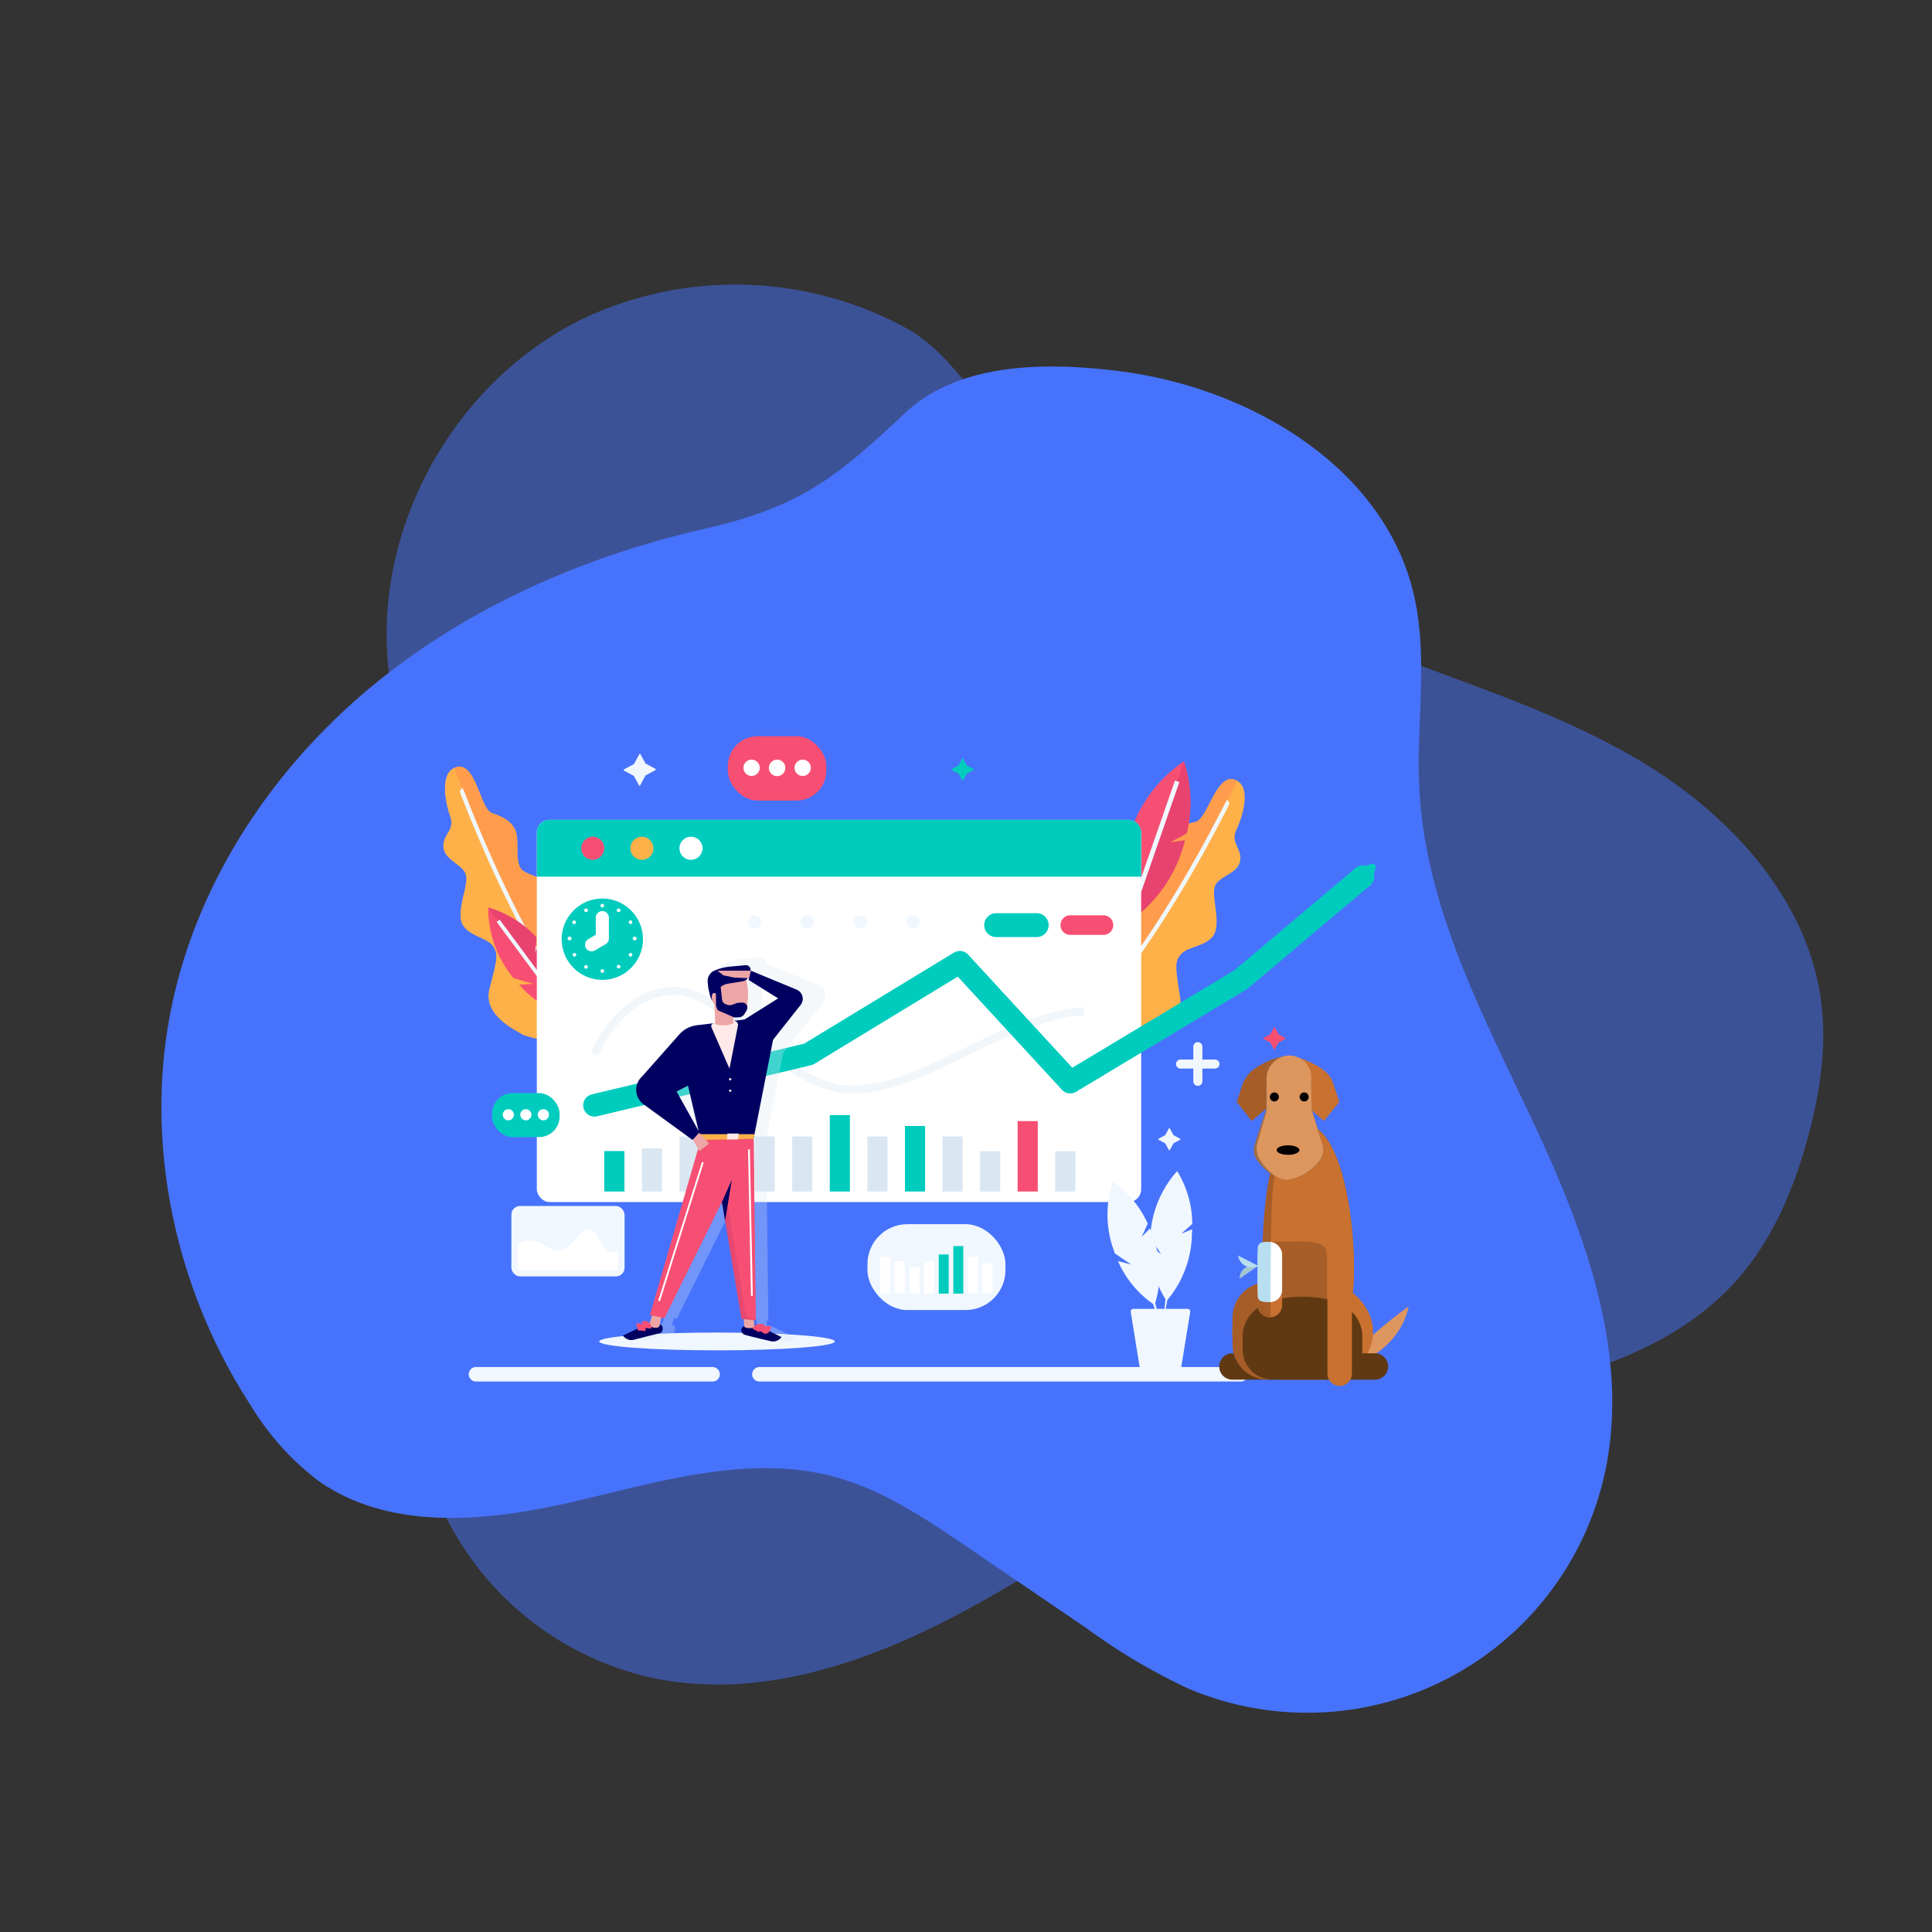 <svg xmlns="http://www.w3.org/2000/svg" id="Layer_1" data-name="Layer 1" viewBox="0 0 256 256"><rect x="0" y="0" width="256" height="256" fill="#333333" stroke="none"/><defs><style>.cls-1,.cls-2{fill:#4773fc;}.cls-1{opacity:0.5;}.cls-3{fill:#ffb149;}.cls-4{fill:#ff9d4d;}.cls-10,.cls-15,.cls-16,.cls-17,.cls-23,.cls-24,.cls-5,.cls-8,.cls-9{fill:none;}.cls-10,.cls-5,.cls-8,.cls-9{stroke:#f0f7ff;}.cls-15,.cls-23,.cls-24,.cls-5,.cls-8,.cls-9{stroke-miterlimit:10;}.cls-5{stroke-width:0.56px;}.cls-6{fill:#f74f73;}.cls-7{fill:#e8436f;}.cls-8{stroke-width:0.5px;}.cls-9{stroke-width:0.62px;}.cls-10,.cls-16,.cls-17{stroke-linecap:round;stroke-linejoin:round;}.cls-10{stroke-width:1.92px;}.cls-11{fill:#f0f7ff;}.cls-12{fill:#00ccbe;}.cls-13{fill:#fff;}.cls-14,.cls-18{fill:#dae7f2;}.cls-15{stroke:#dae7f2;stroke-width:1.05px;opacity:0.39;}.cls-16{stroke:#00ccbe;stroke-width:2.99px;}.cls-17,.cls-24{stroke:#fff;}.cls-17{stroke-width:1.74px;}.cls-18{opacity:0.29;}.cls-19{fill:#000061;}.cls-20{fill:#eda6a6;}.cls-21{fill:#e54871;}.cls-22{fill:#ffe9e9;}.cls-23{stroke:#f74f73;stroke-width:0.96px;}.cls-24{stroke-width:0.24px;}.cls-25{fill:#de965f;}.cls-26{fill:#c97130;}.cls-27{fill:#603913;}.cls-28{fill:#a65d28;}.cls-29{fill:#a16d45;}.cls-30{fill:#b8dff0;}.cls-31{fill:#a3c6d4;}</style></defs><path class="cls-1" d="M183.11,86.27C195.31,91,208,94.88,219,101.86s20.59,17.79,22.3,30.76c.8,6-.14,12.18-1.72,18-1.86,6.89-4.7,13.67-9.45,19-7,7.9-17.46,11.85-27.77,14.13s-21,3.21-31,6.45c-14.61,4.71-27.2,14-40.55,21.6S102.1,225.4,87,222.44a40.21,40.21,0,0,1-28.28-22.2c-5.5-11.9-4.77-25.68-2.92-38.66s4.71-26.06,3.1-39.07c-1.53-12.38-7.07-24.12-7.63-36.58-.8-17.88,9.8-35.76,25.86-43.64a47.32,47.32,0,0,1,43.14,1.29c5.85,3.32,9,9.77,14,14.25a129.2,129.2,0,0,0,21.35,15.4A192.35,192.35,0,0,0,183.11,86.27Z"></path><path class="cls-2" d="M148.71,49.23c17.07,2.27,34.64,12.69,38.6,29.44,2,8.42.31,17.23.76,25.86.81,16,8.72,30.52,15.47,45s12.58,30.58,9,46.14a40.35,40.35,0,0,1-55.25,28A80.66,80.66,0,0,1,144,215.77L128.19,205c-5.49-3.73-11.11-7.53-17.52-9.29-11.28-3.08-23.15.58-34.54,3.24s-24.35,4-33.91-2.71a35.77,35.77,0,0,1-8.95-9.94c-10.11-15.51-14.3-35-10.49-53.11,3.44-16.37,13.2-31.09,26-41.84S77.36,73.68,93.66,70c12.43-2.84,17.43-6.95,26.23-15.24C127.24,47.8,139.28,48,148.71,49.23Z"></path><path class="cls-3" d="M78.89,137.89l-.11.07h0c-2.39,1.43-9.5-.83-9.5-.83-.08-.25-5.4-2.28-4.43-6.08s1.28-4.61.39-5.78-4-1.36-4.2-3.61,1.28-4.9.54-6.1-2.79-1.75-2.83-3.42,1.55-2.1.89-4-1.33-5.55.56-6.39a2.15,2.15,0,0,1,.45-.14c2.45-.42,3,5.64,4.55,6.14s3,1.28,3.26,2.91-.27,4,.93,4.78,3,.7,3.85,3-.12,3.79,1.28,4.79,4.8,1.41,5.91,4.59S81.17,136.32,78.89,137.89Z"></path><path class="cls-4" d="M78.89,137.89l-.11.07h0c-9.54-11.85-16.64-30.77-18.58-36.21a2.15,2.15,0,0,1,.45-.14c2.45-.42,3,5.64,4.55,6.14s3,1.28,3.26,2.91-.27,4,.93,4.78,3,.7,3.85,3-.12,3.79,1.28,4.79,4.8,1.41,5.91,4.59S81.17,136.32,78.89,137.89Z"></path><path class="cls-5" d="M61.08,104.61c.23.16,10,28.11,24.16,39.89"></path><path class="cls-3" d="M141.71,137.54l.1.08h0c1.49,1.1,5.22.8,7.55.47a11.82,11.82,0,0,0,4.1-1.37c1.52-.86,3.25-2.31,2.91-4.57-.58-3.88-.81-4.72.2-5.79s4.08-1,4.53-3.17-.78-5,.08-6.13,3-1.45,3.16-3.11-1.33-2.24-.48-4.07,1.88-5.39.08-6.42a2.41,2.41,0,0,0-.43-.18c-2.39-.67-3.5,5.31-5.14,5.65s-3.14,1-3.54,2.57-.13,4-1.41,4.66-3,.4-4.12,2.55-.27,3.78-1.76,4.64-4.92.92-6.34,4S139.6,135.75,141.71,137.54Z"></path><path class="cls-4" d="M141.71,137.54l.1.08h0c10.68-10.83,19.66-28.94,22.13-34.16a2.41,2.41,0,0,0-.43-.18c-2.39-.67-3.5,5.31-5.14,5.65s-3.14,1-3.54,2.57-.13,4-1.41,4.66-3,.4-4.12,2.55-.27,3.78-1.76,4.64-4.92.92-6.34,4S139.6,135.75,141.71,137.54Z"></path><path class="cls-5" d="M162.78,106.22c-.24.14-12.8,27-28.06,37.26"></path><path class="cls-6" d="M72.34,125.74a14.5,14.5,0,0,1,3,8.91,14,14,0,0,1-6.56-4.17l1.88-.11-2.63-.76-.34-.45a14.56,14.56,0,0,1-3-8.91,14,14,0,0,1,6.44,4c-.12.94-.24,2-.24,2l.73-1.45C71.87,125.12,72.11,125.42,72.34,125.74Z"></path><path class="cls-7" d="M72.34,125.74a14.5,14.5,0,0,1,3,8.91l-10.68-14.4a14,14,0,0,1,6.44,4c-.12.94-.24,2-.24,2l.73-1.45C71.87,125.12,72.11,125.42,72.34,125.74Z"></path><line class="cls-8" x1="66.01" y1="122.01" x2="76.92" y2="136.74"></line><path class="cls-6" d="M156.6,112.74a18.32,18.32,0,0,1-7.11,9.46,17.61,17.61,0,0,1-.32-9.77c.58.77,1.41,1.82,1.45,1.87L149.55,111c.07-.22.14-.44.22-.67a18.25,18.25,0,0,1,7.11-9.45,17.54,17.54,0,0,1,.37,9.52L155,111.63l2-.28C156.9,111.82,156.76,112.28,156.6,112.74Z"></path><path class="cls-7" d="M156.6,112.74a18.32,18.32,0,0,1-7.11,9.46l7.39-21.28a17.54,17.54,0,0,1,.37,9.52L155,111.63l2-.28C156.9,111.82,156.76,112.28,156.6,112.74Z"></path><line class="cls-9" x1="155.98" y1="103.53" x2="148.42" y2="125.28"></line><line class="cls-10" x1="100.62" y1="182.1" x2="164.41" y2="182.1"></line><line class="cls-10" x1="63.07" y1="182.1" x2="94.42" y2="182.1"></line><path class="cls-11" d="M84.82,99.87l.72,1.3s0,0,0,0l1.31.71a.09.09,0,0,1,0,.16l-1.31.71,0,0-.72,1.31a.08.08,0,0,1-.15,0L84,102.82l0,0-1.31-.71a.09.09,0,0,1,0-.16l1.31-.71,0,0,.72-1.3A.08.08,0,0,1,84.82,99.87Z"></path><path class="cls-6" d="M168.92,136.14l.49.91,0,0,.9.5a.06.06,0,0,1,0,.1l-.9.5,0,0-.49.91a.07.07,0,0,1-.11,0l-.49-.91,0,0-.9-.5a.06.06,0,0,1,0-.1l.9-.5,0,0,.49-.91A.07.07,0,0,1,168.92,136.14Z"></path><path class="cls-12" d="M127.61,100.52l.49.9,0,0,.9.49a.07.07,0,0,1,0,.11l-.9.5,0,0-.49.9s-.09,0-.11,0l-.49-.9,0,0-.9-.5s0-.08,0-.11l.9-.49,0,0,.49-.9A.07.07,0,0,1,127.61,100.52Z"></path><path class="cls-11" d="M155,149.51l.49.9,0,0,.9.49a.07.07,0,0,1,0,.11l-.9.49,0,0-.49.9a.07.07,0,0,1-.11,0l-.49-.9,0,0-.9-.49a.07.07,0,0,1,0-.11l.9-.49,0,0,.49-.9A.06.06,0,0,1,155,149.51Z"></path><rect class="cls-6" x="96.44" y="97.55" width="13.06" height="8.53" rx="3.97"></rect><path class="cls-13" d="M100.67,101.74a1.08,1.08,0,1,1-1.08-1.08A1.08,1.08,0,0,1,100.67,101.74Z"></path><path class="cls-13" d="M104.06,101.74a1.09,1.09,0,1,1-1.09-1.08A1.08,1.08,0,0,1,104.06,101.74Z"></path><path class="cls-13" d="M107.44,101.74a1.08,1.08,0,1,1-1.08-1.08A1.08,1.08,0,0,1,107.44,101.74Z"></path><rect class="cls-13" x="71.13" y="108.63" width="80.08" height="50.65" rx="1.69"></rect><path class="cls-12" d="M151.21,110.32v5.84H71.13v-5.84a1.69,1.69,0,0,1,1.69-1.69h76.7A1.69,1.69,0,0,1,151.21,110.32Z"></path><rect class="cls-12" x="80.07" y="152.52" width="2.67" height="5.36"></rect><rect class="cls-14" x="85.05" y="152.16" width="2.67" height="5.72"></rect><rect class="cls-14" x="90.03" y="150.59" width="2.67" height="7.29"></rect><rect class="cls-14" x="95.01" y="150.59" width="2.67" height="7.29"></rect><rect class="cls-14" x="99.99" y="150.59" width="2.67" height="7.29"></rect><rect class="cls-14" x="104.97" y="150.59" width="2.67" height="7.29"></rect><rect class="cls-12" x="109.95" y="147.76" width="2.67" height="10.12"></rect><rect class="cls-14" x="114.93" y="150.59" width="2.67" height="7.29"></rect><rect class="cls-12" x="119.91" y="149.2" width="2.67" height="8.68"></rect><rect class="cls-14" x="124.88" y="150.59" width="2.67" height="7.29"></rect><rect class="cls-14" x="129.86" y="152.52" width="2.67" height="5.36"></rect><rect class="cls-6" x="134.84" y="148.55" width="2.67" height="9.33"></rect><rect class="cls-14" x="139.82" y="152.52" width="2.67" height="5.36"></rect><circle class="cls-6" cx="78.54" cy="112.4" r="1.53"></circle><circle class="cls-3" cx="85.05" cy="112.4" r="1.53" transform="translate(-43.84 169.45) rotate(-76.76)"></circle><circle class="cls-13" cx="91.56" cy="112.4" r="1.53"></circle><path class="cls-15" d="M78.77,139.69s3.46-8.38,10.65-8.38,14,13.06,23.55,13.06,19.48-9.48,30.66-10.41"></path><polyline class="cls-16" points="78.77 146.46 107.13 139.69 127.18 127.5 141.81 143.39 164.41 129.81 180.6 116.16"></polyline><path class="cls-12" d="M179.58,115.06l2.22-.59a.4.4,0,0,1,.48.49l-.59,2.21a.39.39,0,0,1-.66.18l-1.63-1.62A.41.41,0,0,1,179.58,115.06Z"></path><path class="cls-12" d="M80.07,146.46a1.3,1.3,0,1,1-1.3-1.3A1.3,1.3,0,0,1,80.07,146.46Z"></path><path class="cls-12" d="M108.42,139.69a1.3,1.3,0,1,1-1.29-1.3A1.3,1.3,0,0,1,108.42,139.69Z"></path><path class="cls-12" d="M128.48,127.5a1.3,1.3,0,1,1-1.3-1.3A1.3,1.3,0,0,1,128.48,127.5Z"></path><path class="cls-12" d="M143.1,143.39a1.3,1.3,0,1,1-1.29-1.3A1.3,1.3,0,0,1,143.1,143.39Z"></path><path class="cls-12" d="M165.71,129.81a1.3,1.3,0,1,1-1.3-1.3A1.3,1.3,0,0,1,165.71,129.81Z"></path><path class="cls-11" d="M100.85,122.16a.88.88,0,1,1-.88-.88A.88.88,0,0,1,100.85,122.16Z"></path><path class="cls-11" d="M107.85,122.16a.88.88,0,1,1-.88-.88A.88.88,0,0,1,107.85,122.16Z"></path><path class="cls-11" d="M114.85,122.16a.88.88,0,1,1-.88-.88A.88.88,0,0,1,114.85,122.16Z"></path><path class="cls-11" d="M121.85,122.16a.88.88,0,1,1-.88-.88A.88.88,0,0,1,121.85,122.16Z"></path><path class="cls-12" d="M137.39,124.17H132a1.59,1.59,0,0,1-1.59-1.59h0A1.59,1.59,0,0,1,132,121h5.37a1.59,1.59,0,0,1,1.58,1.59h0A1.59,1.59,0,0,1,137.39,124.17Z"></path><path class="cls-6" d="M146.21,123.88h-4.39a1.3,1.3,0,0,1-1.3-1.3h0a1.3,1.3,0,0,1,1.3-1.3h4.39a1.3,1.3,0,0,1,1.3,1.3h0A1.3,1.3,0,0,1,146.21,123.88Z"></path><rect class="cls-12" x="65.21" y="144.84" width="8.94" height="5.83" rx="2.72"></rect><circle class="cls-13" cx="67.36" cy="147.71" r="0.74"></circle><circle class="cls-13" cx="69.68" cy="147.71" r="0.74"></circle><circle class="cls-13" cx="72" cy="147.71" r="0.74"></circle><rect class="cls-11" x="67.76" y="159.8" width="15" height="9.33" rx="1.15"></rect><path class="cls-13" d="M81.91,165.42V168a.3.3,0,0,1-.3.31H68.91a.3.3,0,0,1-.3-.31v-3.16a2.92,2.92,0,0,1,1.55-.47c2,0,2.24,1.33,3.93,1.33s2.35-2.79,3.87-2.79S79.61,166,81,166A1.15,1.15,0,0,0,81.91,165.42Z"></path><circle class="cls-12" cx="79.81" cy="124.45" r="5.39"></circle><path class="cls-13" d="M80.05,120a.24.24,0,0,1-.24.24.24.24,0,0,1,0-.48A.24.24,0,0,1,80.05,120Z"></path><path class="cls-13" d="M77.86,120.5a.22.22,0,0,1-.09.32.23.23,0,0,1-.32-.08.24.24,0,0,1,.09-.33A.24.24,0,0,1,77.86,120.5Z"></path><path class="cls-13" d="M76.19,122a.24.24,0,0,1,.09.33.23.23,0,0,1-.32.08.22.22,0,0,1-.09-.32A.24.24,0,0,1,76.19,122Z"></path><path class="cls-13" d="M75.5,124.12a.23.23,0,0,1,.23.23.23.23,0,0,1-.23.24.24.24,0,1,1,0-.47Z"></path><path class="cls-13" d="M76,126.31a.23.23,0,0,1,.32.08.24.24,0,0,1-.09.33.24.24,0,0,1-.32-.09A.22.22,0,0,1,76,126.31Z"></path><path class="cls-13" d="M77.45,128a.23.23,0,0,1,.32-.08.22.22,0,0,1,.09.32.24.24,0,0,1-.32.09A.24.24,0,0,1,77.45,128Z"></path><path class="cls-13" d="M79.58,128.67a.23.23,0,0,1,.23-.24.24.24,0,0,1,0,.48A.23.23,0,0,1,79.58,128.67Z"></path><path class="cls-13" d="M81.76,128.21a.24.24,0,0,1,.42-.24.25.25,0,0,1-.09.33A.26.26,0,0,1,81.76,128.21Z"></path><path class="cls-13" d="M83.43,126.72a.25.25,0,0,1-.09-.33.24.24,0,0,1,.33-.08.23.23,0,0,1,.08.32A.24.24,0,0,1,83.43,126.72Z"></path><path class="cls-13" d="M84.13,124.59a.24.24,0,1,1,0-.47.23.23,0,0,1,.23.23A.23.23,0,0,1,84.13,124.59Z"></path><path class="cls-13" d="M83.67,122.4a.24.24,0,0,1-.33-.08.25.25,0,0,1,.09-.33.24.24,0,0,1,.32.09A.23.23,0,0,1,83.67,122.4Z"></path><path class="cls-13" d="M82.18,120.74a.24.24,0,0,1-.42-.24.26.26,0,0,1,.33-.09A.25.25,0,0,1,82.18,120.74Z"></path><polyline class="cls-17" points="78.39 125.19 79.81 124.36 79.81 121.59"></polyline><path class="cls-11" d="M110.62,177.75c0,.65-7,1.18-15.61,1.18s-15.61-.53-15.61-1.18,7-1.18,15.61-1.18S110.62,177.1,110.62,177.75Z"></path><rect class="cls-11" x="114.94" y="162.21" width="18.29" height="11.38" rx="5.3"></rect><rect class="cls-13" x="116.65" y="166.55" width="1.32" height="4.87"></rect><rect class="cls-13" x="118.59" y="167.1" width="1.32" height="4.31"></rect><rect class="cls-13" x="120.52" y="167.9" width="1.32" height="3.51"></rect><rect class="cls-13" x="122.46" y="167.1" width="1.32" height="4.31"></rect><rect class="cls-12" x="124.39" y="166.22" width="1.32" height="5.19"></rect><rect class="cls-12" x="126.32" y="165.11" width="1.32" height="6.3"></rect><rect class="cls-13" x="128.26" y="166.55" width="1.32" height="4.87"></rect><rect class="cls-13" x="130.19" y="167.42" width="1.32" height="3.99"></rect><path class="cls-11" d="M158.72,143.88h0a.6.6,0,0,1-.6-.6v-4.59a.6.6,0,0,1,.6-.6h0a.6.6,0,0,1,.6.6v4.59A.6.6,0,0,1,158.72,143.88Z"></path><path class="cls-11" d="M155.83,141h0a.59.59,0,0,1,.59-.6H161a.59.59,0,0,1,.59.6h0a.59.59,0,0,1-.59.59h-4.6A.59.59,0,0,1,155.83,141Z"></path><path class="cls-18" d="M108.39,130.51l-6.89-2.85h0a.7.7,0,0,0-.77-.82l-2.42.23a7,7,0,0,0-2.3.6,1.67,1.67,0,0,0-1,1.68l.08.93.23,1a2.32,2.32,0,0,0,.34.77v0a1.3,1.3,0,0,0,.37.68l.11,2.88-3.56.43-5.86,6.62a2.37,2.37,0,0,0-.78,2,2.4,2.4,0,0,0,1,1.7l6.5,4.73.87-.9h0l-.81.9.68,1.19-6.38,22,.28.06-.34,1.1-.18,0a1.61,1.61,0,0,0-.52.18L84.2,177a1.34,1.34,0,0,0,1.44.55l3.43-.87c.28-.07.39-.3.39-.65a.49.49,0,0,0-.27-.46l-.12,0,.22-.94.4.09,8-16.1,2.24,16.2.29,0,.09.91h-.06s-.34.21-.34.47a.68.68,0,0,0,.39.65c.29.13,3.49.87,3.49.87a1.34,1.34,0,0,0,1.44-.55l-2.8-1.35a2.55,2.55,0,0,0-.53-.18l-.25,0-.09-.65.25,0-.28-24,.12-.63h0l2.14-10.86c1.52-1.89,4.37-5.5,5.23-6.6a1.46,1.46,0,0,0,.31-.72A1.51,1.51,0,0,0,108.39,130.51ZM91.3,144.63l1.51-.77,1.42,6Zm9.15-9.56h0l-1.58.19v-.63l.11.06a6.42,6.42,0,0,0,.73,0,1,1,0,0,0,.84-.46l.37-.56a2.05,2.05,0,0,0,.13-.57.54.54,0,0,0-.14-.31,8.84,8.84,0,0,0,0-3.12,2.36,2.36,0,0,0-.11-.6,1.1,1.1,0,0,0,.28-.29h.16l-.06.27,4.44,2.77Z"></path><path class="cls-19" d="M98.8,135.07l-6.46.78A3.74,3.74,0,0,0,90,137.08l-4.92,5.56a2.37,2.37,0,0,0-.63,2.6,2.46,2.46,0,0,0,.87,1.12l6.45,4.69.87-.9.21.9,7-.14L102.59,137Zm-9.15,9.56,1.51-.77,1.41,6Z"></path><path class="cls-19" d="M98.57,175.72s-.34.21-.34.47a.68.68,0,0,0,.39.65c.29.13,3.49.87,3.49.87a1.34,1.34,0,0,0,1.44-.55h0l-2.8-1.35a2.55,2.55,0,0,0-.53-.18l-.44-.09Z"></path><path class="cls-20" d="M99.78,174.21l.2,1.49c.12.38-1.31.37-1.35.07l-.14-1.49Z"></path><polygon class="cls-21" points="100.13 174.95 98.25 174.77 94.29 151 94.99 150.99 99.85 150.91 100.13 174.78 100.13 174.95"></polygon><path class="cls-6" d="M100.13,174.78l-.38,0a1.08,1.08,0,0,1-1-.9L95,151l4.86-.08Z"></path><path class="cls-19" d="M87.54,175.54a.49.49,0,0,1,.27.46c0,.35-.11.58-.39.65l-3.43.87a1.34,1.34,0,0,1-1.44-.55h0l2.8-1.34a1.75,1.75,0,0,1,.53-.18l.45-.1Z"></path><path class="cls-20" d="M86.49,174.05l-.44,1.39c-.19.41,1.19.76,1.33.25l.34-1.46Z"></path><polygon class="cls-6" points="92.84 151.05 86.12 174.25 88.04 174.67 96.2 158.17 96.2 150.98 92.84 151.05"></polygon><path class="cls-22" d="M94.27,136.12l2.39,5.48,1.12-5.69a.54.54,0,0,0-.59-.64l-2.61.31A.39.39,0,0,0,94.27,136.12Z"></path><polygon class="cls-3" points="99.85 150.91 99.97 150.28 92.66 150.28 92.93 151.05 99.85 150.91"></polygon><path class="cls-20" d="M91.82,151.05l.84,1.47,1.15-.87a.23.23,0,0,0,0-.34l-1.16-1.21Z"></path><path class="cls-20" d="M94.77,135.7l-.12-3.25,2.52,1.35v1.8A3.44,3.44,0,0,1,94.77,135.7Z"></path><path class="cls-20" d="M99,130.39a7.67,7.67,0,0,1-.08,3.13l-.14.56a.74.74,0,0,1-.82.65l-.23,0a2.87,2.87,0,0,1-1.22-.45l-1.8-1.18-.38-.77a1.82,1.82,0,0,1-.28-1v-.9a1.86,1.86,0,0,1,.38-1.11h0a1.81,1.81,0,0,1,1.45-.71h1.28a1.81,1.81,0,0,1,1.59.93h0a2,2,0,0,1,.25.84Z"></path><path class="cls-19" d="M94.05,131.77l-.2-.85-.08-.82a1.5,1.5,0,0,1,.87-1.48h0a6.84,6.84,0,0,1,2-.53l2.14-.2a.63.63,0,0,1,.65.82h0c-.21.62-.27,1.2-1.09,1.33l-1.87.3a2.1,2.1,0,0,0-1,.46,4.18,4.18,0,0,0-.73,1.28l-.24.65h0A2,2,0,0,1,94.05,131.77Z"></path><path class="cls-20" d="M95.18,132.26c.1.44,0,.84-.22.9s-.51-.26-.61-.7,0-.84.22-.89S95.07,131.82,95.18,132.26Z"></path><polygon class="cls-20" points="95.06 128.62 99.49 128.62 99.26 129.62 97.28 129.53 95.85 129.24 95.06 128.62"></polygon><path class="cls-19" d="M99.49,128.62l-.29,1.24,3.91,2.43-5,3.14s2.33,4.72,2.5,4.59,4.44-5.55,5.48-6.86a1.42,1.42,0,0,0,.27-.63h0a1.32,1.32,0,0,0-.81-1.4Z"></path><path class="cls-19" d="M94.87,131.42v1.74s.12.67.35.76,2,.85,2,.88a3.51,3.51,0,0,0,.64,0,.88.88,0,0,0,.74-.4l.33-.5a1.77,1.77,0,0,0,.11-.49.73.73,0,0,0-.48-.54,1.94,1.94,0,0,0-.61,0,1.12,1.12,0,0,0-.4.07l-.44.17a1.11,1.11,0,0,1-.84,0l-.16-.07a.71.71,0,0,1-.43-.58l-.22-1.94Z"></path><polygon class="cls-22" points="96.38 150.2 96.32 150.98 97.8 150.98 97.89 150.2 96.38 150.2"></polygon><path class="cls-22" d="M96.91,143a.16.16,0,0,1-.15.16.16.16,0,0,1-.16-.16.16.16,0,0,1,.16-.15A.15.15,0,0,1,96.91,143Z"></path><path class="cls-22" d="M96.91,144.52a.16.16,0,0,1-.15.16.16.16,0,0,1-.16-.16.16.16,0,0,1,.16-.15A.15.15,0,0,1,96.91,144.52Z"></path><path class="cls-23" d="M85.83,176s.07-.65-.65-.45"></path><path class="cls-23" d="M85.07,176.32s.07-.66-.65-.45"></path><path class="cls-23" d="M100.12,176.28a.73.73,0,0,1,1-.29"></path><path class="cls-23" d="M101,176.54a.75.75,0,0,1,1-.27"></path><polyline class="cls-19" points="95.67 159.26 96.97 156.33 96.08 161.76 95.64 159.16"></polyline><line class="cls-24" x1="93.13" y1="154" x2="87.33" y2="172.39"></line><line class="cls-24" x1="99.24" y1="152.29" x2="99.63" y2="171.7"></line><path class="cls-11" d="M156.08,182h-4.63a.35.35,0,0,1-.35-.29l-1.27-7.87a.35.35,0,0,1,.34-.41h7.19a.35.35,0,0,1,.35.41l-1.28,7.87A.35.35,0,0,1,156.08,182Z"></path><path class="cls-11" d="M154.22,174.73l.46-2.47a13.94,13.94,0,0,0,3.24-8.26q0-.56.06-1.11l-1.44.57,1.44-1.28a13.39,13.39,0,0,0-2-7,13.91,13.91,0,0,0-3.53,8.26c0,.18,0,.36,0,.54l1.39,2.2s-.84-.65-1.41-1.11a13.39,13.39,0,0,0,2,7.08l-.24,2.52Z"></path><path class="cls-11" d="M153.69,175.1l-.62-2.43a14,14,0,0,0-.31-8.88c-.12-.36-.25-.7-.39-1l-1.09,1.1s.42-.93.8-1.75a13.34,13.34,0,0,0-4.63-5.56,13.83,13.83,0,0,0,.1,9l.18.51,2.15,1.46-1.74-.45a13.41,13.41,0,0,0,4.65,5.68l.8,2.41Z"></path><path id="Tail" class="cls-25" d="M186.63,173.12h0a59.5,59.5,0,0,0-6.38,5.32,16.53,16.53,0,0,0-1.12,1.68C181.67,180.88,186,177,186.63,173.12Z"></path><g id="Paw"><rect class="cls-26" x="163.28" y="169.89" width="18.66" height="12.92" rx="6.46"></rect><path class="cls-27" d="M168.71,182.81H163.3a1.75,1.75,0,0,1-1.75-1.74h0a1.76,1.76,0,0,1,1.75-1.75h5.41a1.76,1.76,0,0,1,1.74,1.75h0A1.75,1.75,0,0,1,168.71,182.81Z"></path><path class="cls-27" d="M182.2,182.81h-5.41a1.74,1.74,0,0,1-1.74-1.74h0a1.75,1.75,0,0,1,1.74-1.75h5.41a1.75,1.75,0,0,1,1.74,1.75h0A1.74,1.74,0,0,1,182.2,182.81Z"></path><path class="cls-28" d="M168,182.81a4.7,4.7,0,0,1-4.69-4.69v-3.55a4.7,4.7,0,0,1,4.69-4.68Z"></path></g><g id="Body"><path class="cls-28" d="M179.41,168.09c0,8-2.7,13.79-7.23,13.79s-4.94-5.93-4.94-14,1-18.91,5.57-18.91S179.41,160,179.41,168.09Z"></path><path class="cls-26" d="M179.41,168.06c0,8.05-2.7,13.79-7.23,13.79s-3.78-5.88-3.78-13.93S168.28,149,172.81,149,179.41,160,179.41,168.06Z"></path><path class="cls-28" d="M175.89,180.24a5.11,5.11,0,0,1-3.71,1.61c-4.53,0-4.94-5.92-4.94-14,0-.85,0-1.74,0-2.63,0-.53.94-.69,2.29-.69,3.38,0,6.32-.38,6.32,1.81Z"></path><path class="cls-27" d="M176.56,182.82h-7.9a4,4,0,0,1-4-4v-1.5s-.6-5.49,7.93-5.49,7.92,5.49,7.92,5.49v1.5A4,4,0,0,1,176.56,182.82Z"></path></g><g id="Head"><path class="cls-28" d="M170.67,139.87a9.69,9.69,0,0,0-4.26,1.64,4.24,4.24,0,0,0-1.8,2.28l-.74,2.22,2,2.53,2.47-2.13Z"></path><path class="cls-26" d="M170.67,139.87a10.22,10.22,0,0,1,4.62,1.87,3.28,3.28,0,0,1,1.33,1.71l.85,2.56-2.05,2.53L173,146.41Z"></path><path class="cls-29" d="M175.21,151.6l-.22-.68a1.36,1.36,0,0,0,0-.17l-1.12-3.59-.12-4.25a3,3,0,0,0-3-3h0a3,3,0,0,0-3,3v4.16l-.42,1.28a2,2,0,0,0-.08.22l-1,3.09a2.3,2.3,0,0,0,.36,2.13c.81,1.08,2.3,2.58,4.19,2.49a6.18,6.18,0,0,0,4.13-2.49A2.34,2.34,0,0,0,175.21,151.6Z"></path><path class="cls-25" d="M175.1,151.29l-1.27-4.13-.11-3.92a2.91,2.91,0,0,0-3.05-3.37,3.12,3.12,0,0,0-2.82,3.42v3.86l-1.23,4.26a2.94,2.94,0,0,0,.17,2c.62,1.1,2.14,3,3.89,2.91a6.6,6.6,0,0,0,4.13-2.49A2.47,2.47,0,0,0,175.1,151.29Z"></path><circle cx="168.86" cy="145.35" r="0.6"></circle><circle cx="172.81" cy="145.35" r="0.6"></circle><ellipse cx="170.67" cy="152.39" rx="1.51" ry="0.63"></ellipse></g><path id="Paw-2" data-name="Paw" class="cls-26" d="M177.51,183.65h0a1.63,1.63,0,0,1-1.62-1.62V164.66a1.63,1.63,0,0,1,1.62-1.62h0a1.62,1.62,0,0,1,1.62,1.62V182A1.62,1.62,0,0,1,177.51,183.65Z"></path><g id="Paw-3" data-name="Paw"><path class="cls-26" d="M168.27,174.55h0a1.63,1.63,0,0,1-1.62-1.62v-1.3h3.24v1.3A1.62,1.62,0,0,1,168.27,174.55Z"></path><path class="cls-28" d="M168.35,174.55a1.62,1.62,0,0,1-1.7-1.65v-1.3l1.7,0Z"></path></g><g id="Bandage"><rect class="cls-13" x="166.65" y="164.56" width="3.24" height="7.98" rx="1.62"></rect><path class="cls-30" d="M168.35,172.54c-.93,0-1.7,0-1.7-.88v-6.22c0-.88.76-.93,1.75-.88Z"></path><path class="cls-31" d="M166.73,167.73l-2.49,1.7h0C164.33,168.1,165.3,167.46,166.73,167.73Z"></path><path class="cls-30" d="M166.73,167.74l-2.68-1.38h0C164.31,167.67,165.35,168.19,166.73,167.74Z"></path></g></svg>
